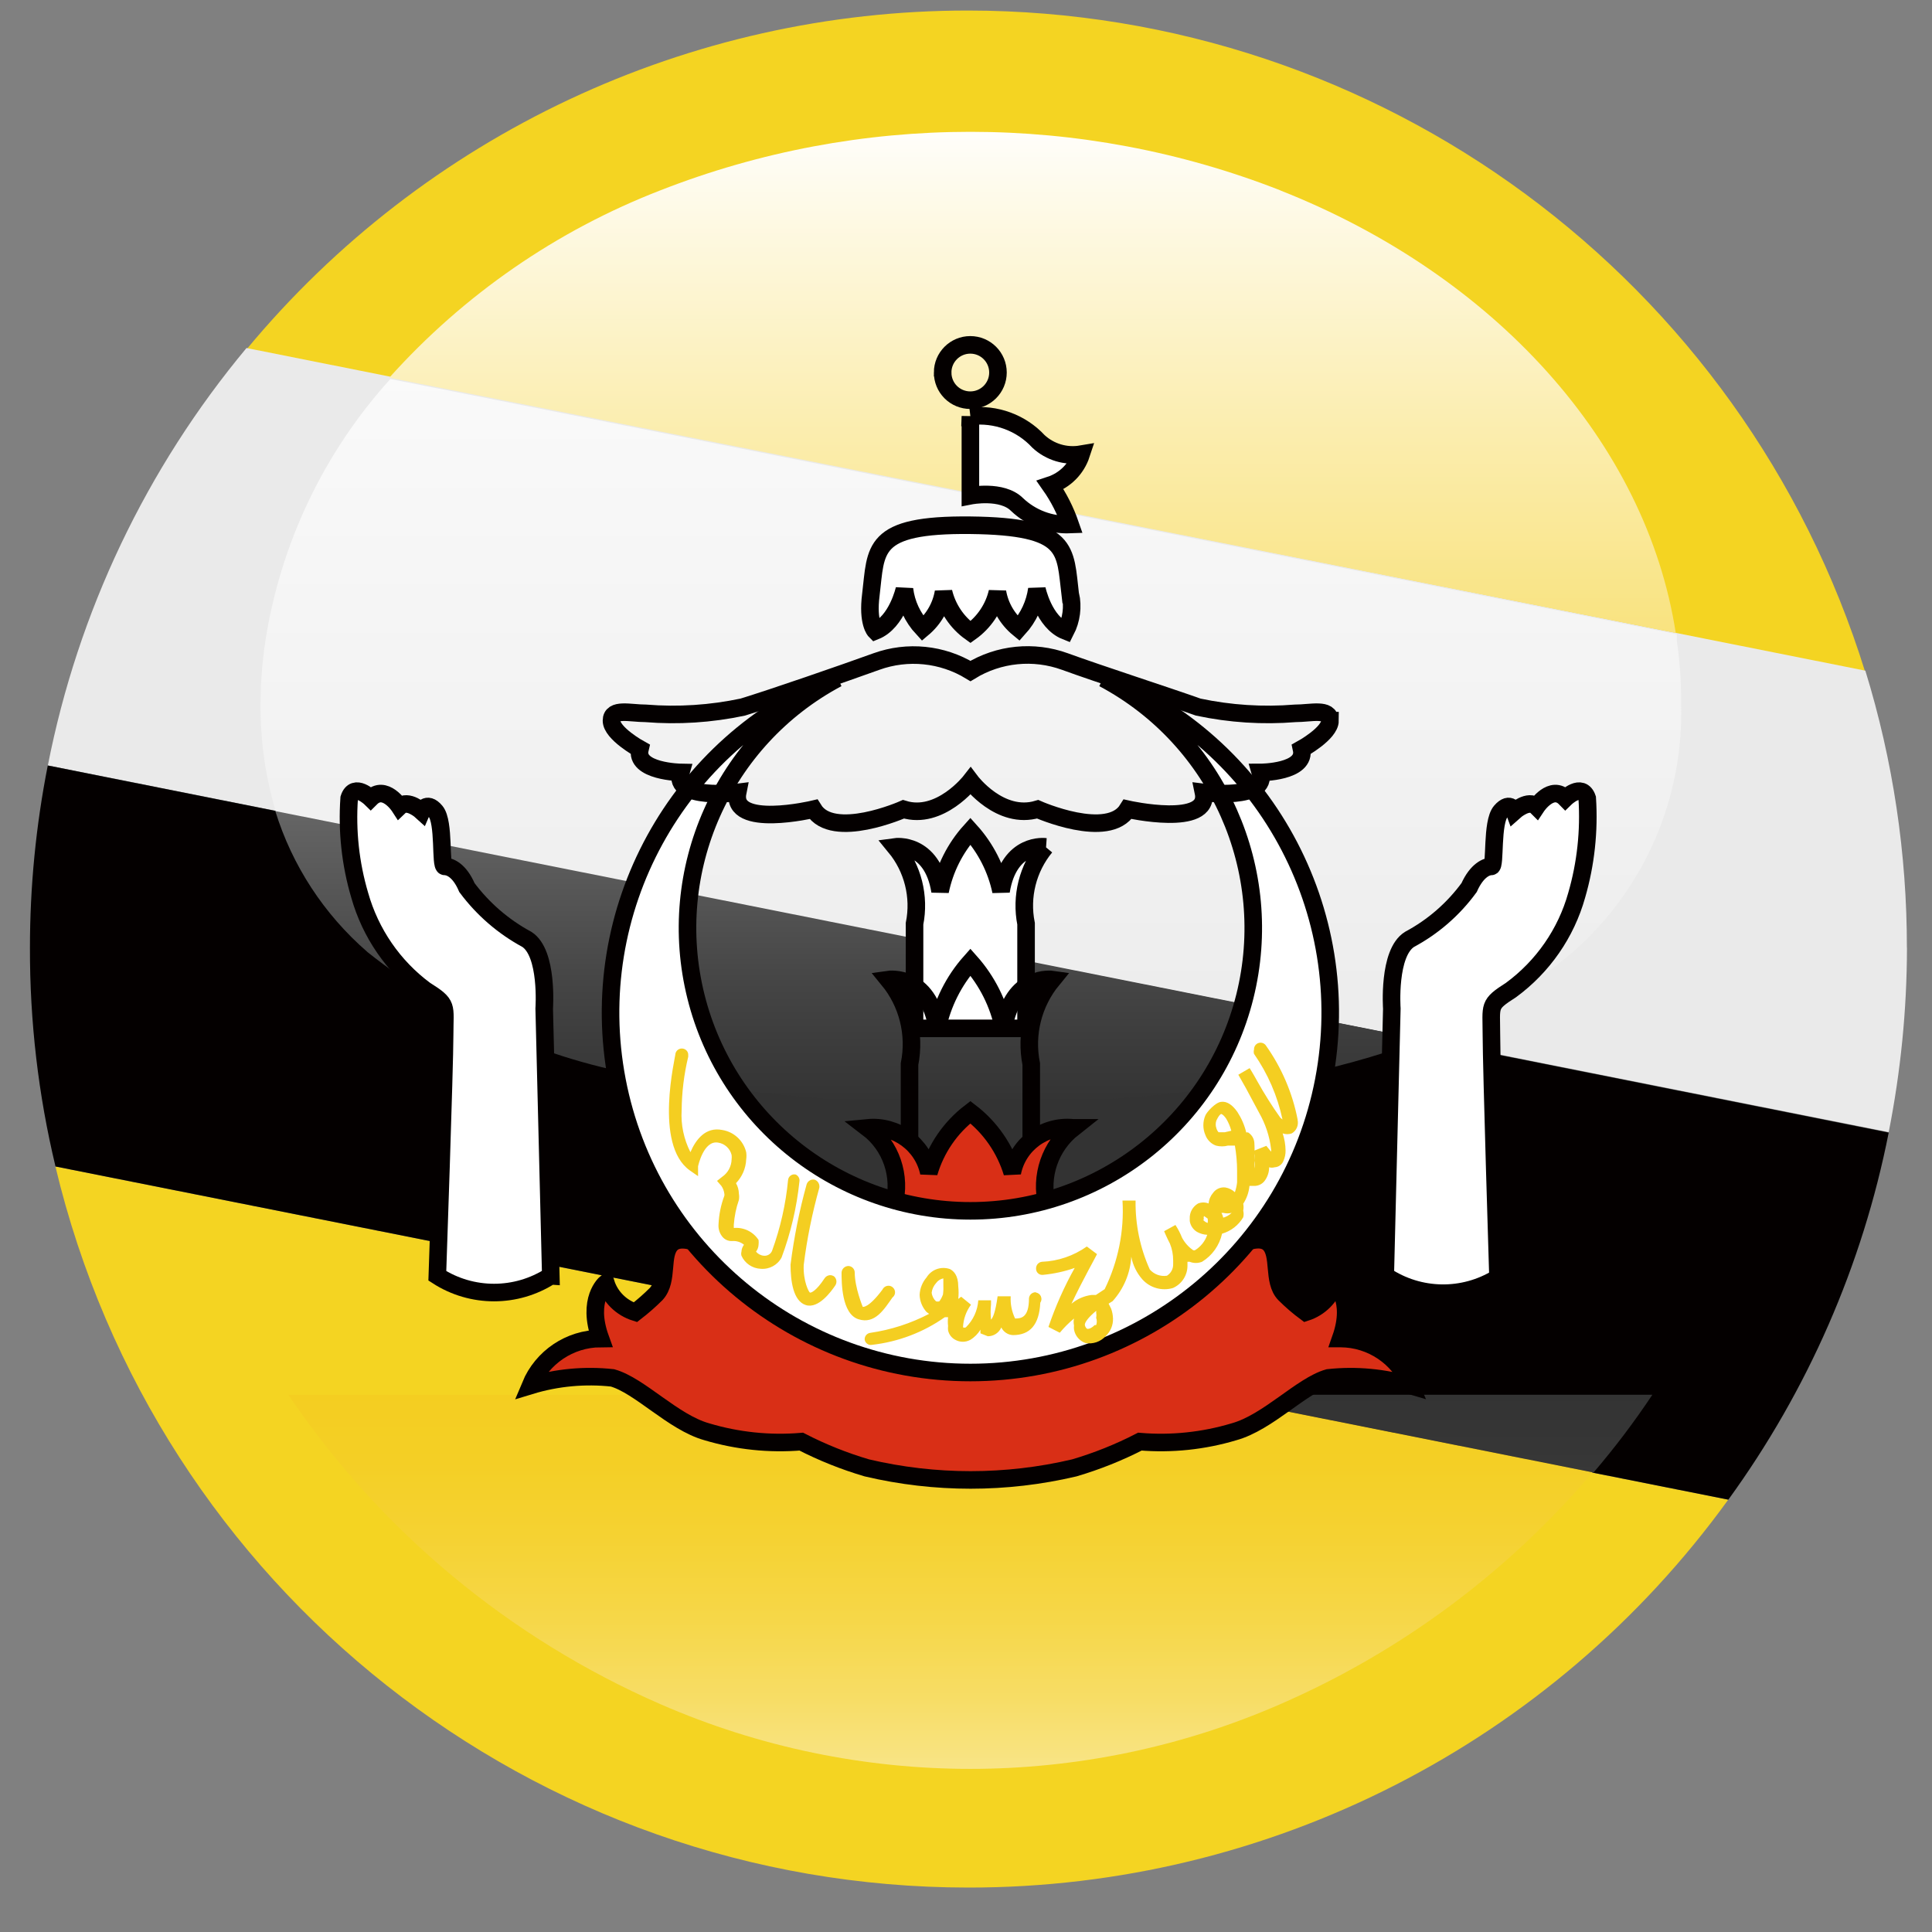 <svg height="22" viewBox="0 0 22 22" width="22" xmlns="http://www.w3.org/2000/svg" xmlns:xlink="http://www.w3.org/1999/xlink"><rect x="0" y="0" width="22" height="22" fill="#808080" stroke="none"/><radialGradient id="a" cx="50.481%" cy="25.025%" gradientTransform="matrix(.395 0 0 1 .305 0)" r="50.48%"><stop offset=".85" stop-color="#333"/><stop offset=".9" stop-color="#303030"/><stop offset=".94" stop-color="#272626"/><stop offset=".97" stop-color="#171515"/><stop offset="1" stop-color="#040000"/></radialGradient><linearGradient id="b" x1="49.956%" x2="49.956%" y1="109.768%" y2="-37.417%"><stop offset=".01" stop-color="#ebebeb"/><stop offset=".91" stop-color="#fdfdfd"/><stop offset="1" stop-color="#fff"/></linearGradient><linearGradient id="c" x1="50.016%" x2="50.016%" y1="100.007%" y2="-231.733%"><stop offset=".01" stop-color="#333"/><stop offset=".13" stop-color="#454545"/><stop offset=".38" stop-color="#747474"/><stop offset=".73" stop-color="#bfbfbf"/><stop offset="1" stop-color="#fff"/></linearGradient><linearGradient id="d" x1="50.014%" x2="50.014%" y1="194.07%" y2=".037%"><stop offset=".01" stop-color="#f4ce21"/><stop offset=".13" stop-color="#f5d233"/><stop offset=".36" stop-color="#f7dc62"/><stop offset=".68" stop-color="#fbedad"/><stop offset="1" stop-color="#fff"/></linearGradient><linearGradient id="e" x1="49.878%" x2="49.878%" y1="-9.813%" y2="692.991%"><stop offset=".01" stop-color="#333"/><stop offset=".14" stop-color="#373737"/><stop offset=".27" stop-color="#444"/><stop offset=".42" stop-color="#5a5a5a"/><stop offset=".56" stop-color="#787878"/><stop offset=".71" stop-color="#9e9e9e"/><stop offset=".86" stop-color="#cdcdcd"/><stop offset="1" stop-color="#fff"/></linearGradient><linearGradient id="f" x1="50%" x2="50%" y1="-2.046%" y2="144.472%"><stop offset=".01" stop-color="#f4ce21"/><stop offset=".13" stop-color="#f4cf25"/><stop offset=".26" stop-color="#f5d232"/><stop offset=".4" stop-color="#f6d748"/><stop offset=".54" stop-color="#f7dd66"/><stop offset=".68" stop-color="#f9e68c"/><stop offset=".83" stop-color="#fcf0bc"/><stop offset=".97" stop-color="#fefcf3"/><stop offset="1" stop-color="#fff"/></linearGradient><linearGradient id="g"><stop offset=".01" stop-color="#d92f16"/><stop offset=".12" stop-color="#dc3f28"/><stop offset=".34" stop-color="#e46957"/><stop offset=".65" stop-color="#f0ada3"/><stop offset="1" stop-color="#fff"/></linearGradient><linearGradient id="h" x1="14162%" x2="14162%" xlink:href="#g" y1="13983%" y2="11362%"/><linearGradient id="i" x1="14314%" x2="14314%" xlink:href="#g" y1="13983%" y2="11362%"/><linearGradient id="j" x1="12732%" x2="12732%" xlink:href="#g" y1="13983%" y2="11362%"/><linearGradient id="k" x1="15579%" x2="15579%" xlink:href="#g" y1="13983%" y2="11362%"/><g fill="none" fill-rule="evenodd"><g fill-rule="nonzero"><path d="m11.025.12c-3.178-.002-6.191 1.413-8.219 3.86l18.434 3.674c-1.387-4.478-5.528-7.531-10.215-7.534z" fill="#f4d422"/><path d="m11.025 21.494c3.427.003 6.647-1.64 8.655-4.417l-19.049-3.794c1.147 4.812 5.447 8.209 10.394 8.211z" fill="#f4d422"/><path d="m21.714 10.792c.001-1.069-.158-2.133-.473-3.155l-18.434-3.674c-1.141 1.369-1.919 3.004-2.262 4.753l20.962 4.176c.137-.692.207-1.395.208-2.1z" fill="#eaeaea"/><path d="m.544 8.717c-.135.684-.203 1.379-.203 2.075-.002.839.095 1.675.291 2.491l19.049 3.794c.904-1.245 1.528-2.671 1.826-4.18z" fill="url(#a)"/><path d="m19.144 7.999c0-.236-.016-.472-.05-.706v-.071l-14.649-2.906c-.757.835-1.252 1.875-1.424 2.989-.035.234-.053.469-.054.706-.004.422.056.842.178 1.245l13.042 2.582c.632-.226 1.217-.565 1.727-1.0.813-.715 1.264-1.757 1.229-2.839z" fill="url(#b)"/><path d="m4.18 10.838c.966.769 2.119 1.268 3.342 1.445 2.336.387 4.72.387 7.057 0 .551-.102 1.093-.25 1.619-.444l-13.063-2.603c.192.621.555 1.176 1.046 1.602z" fill="url(#c)"/><path d="m14.578 2.167c-2.268-.888-4.788-.888-7.057 0-1.183.458-2.241 1.189-3.088 2.134l14.649 2.906c-.336-2.167-2.063-4.076-4.504-5.039z" fill="url(#d)"/><path d="m18.816 15.882h-5.118l4.446.888c.242-.282.466-.579.672-.888z" fill="url(#e)"/><path d="m13.698 15.882h-10.415c1.05 1.553 2.52 2.775 4.238 3.524 2.25.982 4.807.982 7.057 0 1.372-.597 2.588-1.5 3.557-2.64z" fill="url(#f)"/><path d="m15.267 15.242c.158-.448-.066-.631-.066-.631-.051.158-.174.281-.332.332-.085-.063-.166-.133-.241-.208-.141-.145-.046-.448-.174-.573-.129-.125-.448 0-1.104.494-.656.494-2.3.639-2.3.639s-1.66-.149-2.3-.639c-.639-.49-.975-.618-1.104-.494-.129.125-.029.415-.174.573-.074.074-.153.143-.237.208-.159-.05-.285-.173-.336-.332 0 0-.224.183-.062.631-.349.002-.663.213-.797.535.302-.092.62-.121.934-.087.311.087.689.506 1.075.614.348.104.713.142 1.075.112.239.123.489.223.747.299.777.183 1.585.183 2.362 0 .258-.076.508-.176.747-.299.361.03.724-.008 1.071-.112.39-.108.768-.527 1.075-.614.315-.034.634-.004.938.087-.135-.322-.448-.533-.797-.535z" fill="#d92f16"/></g><path d="m15.267 15.242c.158-.448-.066-.631-.066-.631-.051.158-.174.281-.332.332-.085-.063-.166-.133-.241-.208-.141-.145-.046-.448-.174-.573-.129-.125-.448 0-1.104.494-.656.494-2.3.639-2.3.639s-1.66-.149-2.3-.639c-.639-.49-.975-.618-1.104-.494-.129.125-.029.415-.174.573-.074.074-.153.143-.237.208-.159-.05-.285-.173-.336-.332 0 0-.224.183-.062.631-.349.002-.663.213-.797.535.302-.092.62-.121.934-.087.311.087.689.506 1.075.614.348.104.713.142 1.075.112.239.123.489.223.747.299.777.183 1.585.183 2.362 0 .258-.076.508-.176.747-.299.361.03.724-.008 1.071-.112.39-.108.768-.527 1.075-.614.315-.034.634-.004.938.087-.135-.322-.448-.533-.797-.535z" stroke="#040000" stroke-width=".2"/><path d="m11.905 9.643s-.415-.058-.506.506c-.054-.255-.174-.491-.349-.685-.174.193-.293.43-.345.685-.091-.565-.511-.506-.511-.506.201.244.282.566.22.876v1.191h1.27v-1.191c-.062-.31.019-.632.22-.876z" fill="url(#h)" fill-rule="nonzero"/><path d="m11.905 9.643s-.415-.058-.506.506c-.054-.255-.174-.491-.349-.685-.174.193-.293.43-.345.685-.091-.565-.511-.506-.511-.506.201.244.282.566.22.876v1.191h1.27v-1.191c-.062-.31.019-.632.22-.876z" stroke="#040000" stroke-width=".2"/><path d="m11.984 11.154s-.457-.066-.556.556c-.057-.281-.188-.541-.378-.755-.19.214-.32.475-.378.755-.095-.623-.556-.556-.556-.556.221.269.309.622.241.963v1.316h1.386v-1.316c-.068-.341.02-.694.241-.963z" fill="url(#h)" fill-rule="nonzero"/><path d="m11.984 11.154s-.457-.066-.556.556c-.057-.281-.188-.541-.378-.755-.19.214-.32.475-.378.755-.095-.623-.556-.556-.556-.556.221.269.309.622.241.963v1.316h1.386v-1.316c-.068-.341.02-.694.241-.963z" stroke="#040000" stroke-width=".2"/><path d="m12.22 12.843c-.328-.034-.629.187-.693.511-.083-.274-.25-.515-.477-.689-.227.173-.393.415-.473.689-.068-.323-.369-.543-.697-.511.268.204.386.55.299.876v1.195h1.743v-1.195c-.082-.325.035-.668.299-.876z" fill="#d92f16" fill-rule="nonzero"/><path d="m12.22 12.843c-.328-.034-.629.187-.693.511-.083-.274-.25-.515-.477-.689-.227.173-.393.415-.473.689-.068-.323-.369-.543-.697-.511.268.204.386.55.299.876v1.195h1.743v-1.195c-.082-.325.035-.668.299-.876z" stroke="#040000" stroke-width=".2"/><path d="m12.565 7.725c1.304.695 1.968 2.189 1.61 3.623-.358 1.434-1.647 2.44-3.125 2.44s-2.767-1.006-3.125-2.44c-.358-1.434.305-2.928 1.61-3.623-1.826.727-2.879 2.648-2.509 4.578.37 1.93 2.058 3.326 4.024 3.326 1.965 0 3.654-1.396 4.024-3.326.37-1.93-.683-3.851-2.509-4.578z" fill="url(#h)" fill-rule="nonzero"/><path d="m12.565 7.725c1.304.695 1.968 2.189 1.61 3.623-.358 1.434-1.647 2.44-3.125 2.44s-2.767-1.006-3.125-2.44c-.358-1.434.305-2.928 1.61-3.623-1.826.727-2.879 2.648-2.509 4.578.37 1.93 2.058 3.326 4.024 3.326 1.965 0 3.654-1.396 4.024-3.326.37-1.93-.683-3.851-2.509-4.578z" stroke="#040000" stroke-width=".2"/><path d="m10.734 4.242c0-.174.141-.315.315-.315s.315.141.315.315-.141.315-.315.315c-.084 0-.164-.033-.223-.092-.059-.059-.092-.139-.092-.223z" fill="url(#h)" fill-rule="nonzero"/><path d="m10.734 4.242c0-.174.141-.315.315-.315s.315.141.315.315-.141.315-.315.315c-.084 0-.164-.033-.223-.092-.059-.059-.092-.139-.092-.223z" stroke="#040000" stroke-width=".2"/><path d="m11.05 4.74v.905s.361-.071.531.1c.163.155.381.237.606.228-.055-.159-.131-.31-.228-.448.167-.055.298-.186.353-.353-.176.03-.355-.024-.486-.145-.198-.214-.487-.32-.776-.286z" fill="url(#i)" fill-rule="nonzero"/><path d="m11.05 4.74v.905s.361-.071.531.1c.163.155.381.237.606.228-.055-.159-.131-.31-.228-.448.167-.055.298-.186.353-.353-.176.03-.355-.024-.486-.145-.198-.214-.487-.32-.776-.286z" stroke="#040000" stroke-width=".2"/><path d="m12.187 6.77c-.062-.511 0-.776-1.137-.789-1.137-.012-1.071.278-1.133.789-.042.324.05.415.05.415.249-.1.332-.477.332-.477.02.168.093.324.208.448.126-.106.21-.253.237-.415.044.184.153.347.307.457.154-.11.264-.272.307-.457.028.163.113.31.241.415.113-.125.185-.281.208-.448 0 0 .079.378.328.477.066-.128.085-.275.054-.415z" fill="url(#h)" fill-rule="nonzero"/><path d="m12.187 6.77c-.062-.511 0-.776-1.137-.789-1.137-.012-1.071.278-1.133.789-.042.324.05.415.05.415.249-.1.332-.477.332-.477.02.168.093.324.208.448.126-.106.21-.253.237-.415.044.184.153.347.307.457.154-.11.264-.272.307-.457.028.163.113.31.241.415.113-.125.185-.281.208-.448 0 0 .079.378.328.477.066-.128.085-.275.054-.415z" stroke="#040000" stroke-width=".2"/><path d="m15.143 8.206c0-.145-.216-.083-.394-.083-.37.03-.741.006-1.104-.071-.336-.12-1.133-.378-1.519-.519-.356-.129-.752-.09-1.075.108-.322-.196-.716-.236-1.071-.108-.39.141-1.183.415-1.523.519-.363.077-.735.101-1.104.071-.178 0-.39-.062-.39.083 0 .145.324.324.324.324-.062.257.465.266.465.266-.095.324.648.228.648.228-.083.415.863.191.863.191.22.357 1.025 0 1.025 0 .415.129.764-.32.764-.32s.336.448.764.32c0 0 .805.357 1.025 0 0 0 .946.212.863-.191 0 0 .743.095.648-.228 0 0 .527 0 .469-.266 0 0 .324-.178.324-.324z" fill="url(#h)" fill-rule="nonzero"/><path d="m15.143 8.206c0-.145-.216-.083-.394-.083-.37.03-.741.006-1.104-.071-.336-.12-1.133-.378-1.519-.519-.356-.129-.752-.09-1.075.108-.322-.196-.716-.236-1.071-.108-.39.141-1.183.415-1.523.519-.363.077-.735.101-1.104.071-.178 0-.39-.062-.39.083 0 .145.324.324.324.324-.062.257.465.266.465.266-.095.324.648.228.648.228-.083.415.863.191.863.191.22.357 1.025 0 1.025 0 .415.129.764-.32.764-.32s.336.448.764.32c0 0 .805.357 1.025 0 0 0 .946.212.863-.191 0 0 .743.095.648-.228 0 0 .527 0 .469-.266 0 0 .324-.178.324-.324z" stroke="#040000" stroke-width=".2"/><path d="m6.272 14.528-.075-3.043s.046-.635-.199-.789c-.267-.144-.5-.346-.681-.589-.087-.203-.199-.241-.253-.241-.054 0 0-.502-.104-.627-.104-.125-.158 0-.158 0s-.158-.145-.253-.054c0 0-.166-.257-.328-.095 0 0-.187-.183-.245 0-.026.372.014.746.12 1.104.122.432.383.812.743 1.079.27.17.224.17.224.515s-.083 2.74-.083 2.74c.393.254.898.254 1.291 0z" fill="url(#j)" fill-rule="nonzero"/><path d="m6.272 14.528-.075-3.043s.046-.635-.199-.789c-.267-.144-.5-.346-.681-.589-.087-.203-.199-.241-.253-.241-.054 0 0-.502-.104-.627-.104-.125-.158 0-.158 0s-.158-.145-.253-.054c0 0-.166-.257-.328-.095 0 0-.187-.183-.245 0-.026.372.014.746.12 1.104.122.432.383.812.743 1.079.27.17.224.17.224.515s-.083 2.74-.083 2.74c.393.254.898.254 1.291 0z" stroke="#040000" stroke-width=".2"/><path d="m15.774 14.528.075-3.043s-.046-.635.203-.789c.267-.143.498-.344.677-.589.091-.203.203-.241.253-.241.05 0 0-.502.108-.627.108-.125.154 0 .154 0s.162-.145.253-.054c0 0 .17-.257.328-.095 0 0 .187-.183.249 0 .024.372-.016.746-.12 1.104-.121.433-.385.813-.747 1.079-.266.17-.224.17-.224.515s.075 2.76.075 2.76c-.395.245-.896.236-1.283-.021z" fill="url(#k)" fill-rule="nonzero"/><path d="m15.774 14.528.075-3.043s-.046-.635.203-.789c.267-.143.498-.344.677-.589.091-.203.203-.241.253-.241.05 0 0-.502.108-.627.108-.125.154 0 .154 0s.162-.145.253-.054c0 0 .17-.257.328-.095 0 0 .187-.183.249 0 .024.372-.016.746-.12 1.104-.121.433-.385.813-.747 1.079-.266.17-.224.17-.224.515s.075 2.76.075 2.76c-.395.245-.896.236-1.283-.021z" stroke="#040000" stroke-width=".2"/><path d="m9.057 13.374c-.019-.004-.039.001-.055.013-.016.012-.026.03-.028.049-.026.276-.088.548-.183.809-.016.037-.055.059-.095.054-.034-.003-.065-.02-.087-.046.017-.023.028-.05.029-.079.002-.018.002-.036 0-.054-.061-.095-.17-.147-.282-.137 0 0 0 0 0-.037.007-.096.026-.191.058-.282.004-.023.004-.047 0-.071-.001-.042-.012-.084-.033-.12.07-.073.112-.169.116-.27.004-.028.004-.056 0-.083-.032-.132-.14-.232-.274-.253-.187-.037-.299.108-.361.253-.075-.147-.11-.312-.1-.477.002-.206.027-.41.075-.61v-.021c.001-.035-.024-.064-.058-.071-.039-.008-.077.016-.087.054 0 .042-.249 1.038.162 1.332l.095.066v-.112s.062-.299.228-.27c.075.011.136.067.154.141.002.017.002.033 0 .05-.002.08-.042.154-.108.199l-.058.046.05.058c.018.026.029.056.033.087.002.008.002.017 0 .025-.039.104-.061.213-.066.324-.004.047.009.095.037.133.026.038.07.06.116.058.049-.004.098.01.137.042-.017.023-.028.05-.029.079-.004.015-.004.031 0 .046.039.087.124.145.22.149.097.008.191-.042.237-.129.104-.278.172-.568.203-.863.007-.035-.013-.07-.046-.083zm.436 1.158c-.017-.011-.038-.014-.057-.009s-.036.017-.047.034c-.095.145-.154.166-.166.162-.012-.004-.079-.129-.071-.315.037-.297.097-.592.178-.88.006-.039-.016-.078-.054-.091-.04-.008-.079.015-.091.054-.083.299-.144.605-.183.913 0 .183.029.415.174.461.145.046.291-.158.336-.224.023-.036.014-.083-.021-.108zm.672.241c.024-.02.033-.052.023-.081s-.037-.05-.068-.051c-.031-.001-.059.017-.072.045-.162.216-.224.195-.224.195s-.091-.22-.091-.39c0-.04-.031-.073-.071-.075-.042-0-.077.033-.079.075 0 .108 0 .469.191.531.191.062.295-.116.39-.249zm1.631-.058c-.02-.001-.039.006-.054.019-.015.013-.024.032-.025.052 0 .22-.091.228-.158.228-.038-.079-.055-.166-.05-.253h-.149c-.025.183-.054.245-.075.266-.006-.058-.006-.116 0-.174v-.046h-.145c-.008.116-.058.226-.141.307-.01.006-.023.006-.033 0 .004-.093.036-.183.091-.257l-.112-.091-.033.025c.005-.047.005-.094 0-.141 0-.129-.054-.178-.095-.199-.1-.035-.211.005-.266.095-.048.056-.076.126-.079.199.002.072.03.141.079.195l.029.021c-.209.109-.435.182-.668.216-.038.004-.067.036-.066.075.002.02.012.037.028.049.016.012.036.017.055.013.299-.034.584-.142.83-.315h.037c-.004.033-.004.067 0 .1-.002.017-.002.033 0 .05.01.047.04.086.083.108.053.029.117.029.17 0 .048-.029.087-.069.116-.116-.001.014-.001.028 0 .042l.083.033c.067.001.127-.039.154-.1.025.051.076.085.133.087.195 0 .299-.12.311-.369.015-.021.017-.048.007-.072-.01-.024-.032-.04-.057-.044zm-1.058.025c-.01.028-.024.055-.042.079-.012.003-.025.003-.037 0-.028-.026-.046-.061-.05-.1.005-.04.023-.078.05-.108.02-.028.049-.047.083-.054v.066c.002.039.001.078-.004.116zm4.039-1.988c-.059-.307-.184-.597-.365-.851-.02-.025-.054-.034-.084-.023s-.05.041-.048.073c-.005.016-.005.034 0 .05.157.225.267.479.324.747l-.025-.021c-.095-.133-.182-.272-.262-.415-.05-.091-.087-.149-.087-.149l-.129.075.087.154.149.278c.073.128.12.269.137.415.002.01.002.019 0 .029l-.054-.066-.137.054c.003.039.003.078 0 .116.006.029.006.058 0 .087v-.149c.004-.05.004-.1 0-.149-.005-.046-.031-.087-.071-.112h-.021c-.02-.083-.054-.161-.1-.232-.058-.083-.12-.125-.187-.116-.066.008-.162.116-.178.154-.031.071-.031.153 0 .224.021.056.065.1.12.12.045.012.092.012.137 0h.079c.016.095.025.19.025.286v.133c-.004.038-.013.076-.025.112-.03-.028-.067-.047-.108-.054-.055-.007-.109.017-.141.062-.029.034-.047.076-.05.12-.039-.015-.082-.015-.12 0-.062.036-.099.103-.095.174v.025c.007.052.038.098.083.125.036.02.075.031.116.033-.024.072-.073.134-.137.174-.008.004-.017.004-.025 0-.052-.036-.095-.085-.125-.141-.02-.051-.045-.099-.075-.145l-.129.071s.033.079.066.141c.025.061.037.125.037.191v.042c.002.054-.025.104-.071.133-.073.011-.146-.015-.195-.071-.111-.246-.166-.514-.162-.785h-.149c.021.348-.05.696-.203 1.009l-.1.066h-.05c-.084.011-.163.045-.228.1.125-.266.291-.56.291-.565l-.116-.087c-.15.106-.327.167-.511.174-.02.002-.038.012-.051.028-.012.016-.018.036-.016.055.001.02.01.038.025.05.015.013.034.018.054.016.123-.012.244-.038.361-.079-.12.214-.22.44-.299.672l.129.066c.049-.059.103-.113.162-.162-.006.026-.006.053 0 .079-.002.015-.002.031 0 .046.012.071.061.129.129.154.086.016.174-.014.232-.079.055-.052.085-.124.083-.199-.001-.038-.008-.076-.021-.112l-.029-.058.046-.029c.126-.14.201-.318.212-.506.018.095.061.184.125.257.087.098.223.137.349.1.102-.045.167-.146.166-.257v-.042h.025c.045.018.096.018.141 0 .116-.071.198-.187.228-.32.101-.029.187-.096.241-.187.006-.025.006-.05 0-.075.005-.026.005-.053 0-.079.04-.061.064-.131.071-.203h.05c.046.002.091-.018.12-.054.035-.045.054-.101.054-.158.02.006.042.006.062 0 .044-.002.083-.029.1-.071.017-.038.026-.079.025-.12-.001-.066-.012-.132-.033-.195.033.012.07.012.104 0 .053-.031.08-.093.066-.154zm-.83.141h-.071c-.012-.013-.02-.029-.025-.046-.01-.028-.01-.059 0-.087.033-.071.054-.075.054-.075s.021 0 .058.054c.026.043.045.089.058.137zm-1.482 2.196c-.042.042-.075.046-.087.042-.014-.011-.023-.028-.025-.046 0-.025.033-.079.129-.158.002.007.002.014 0 .021.004.019.004.039 0 .058.01.027.01.056 0 .083zm1.245-1.2c-.005-.013-.005-.028 0-.042l.042.029c.003.016.003.033 0 .05-.021-.007-.04-.02-.054-.037zm.22-.232h.021-.025zm0 .212c-.004-.02-.011-.04-.021-.058h.021c.031.008.064.008.095 0-.03.029-.067.049-.108.058z" fill="#f4ce21" fill-rule="nonzero"/></g></svg>